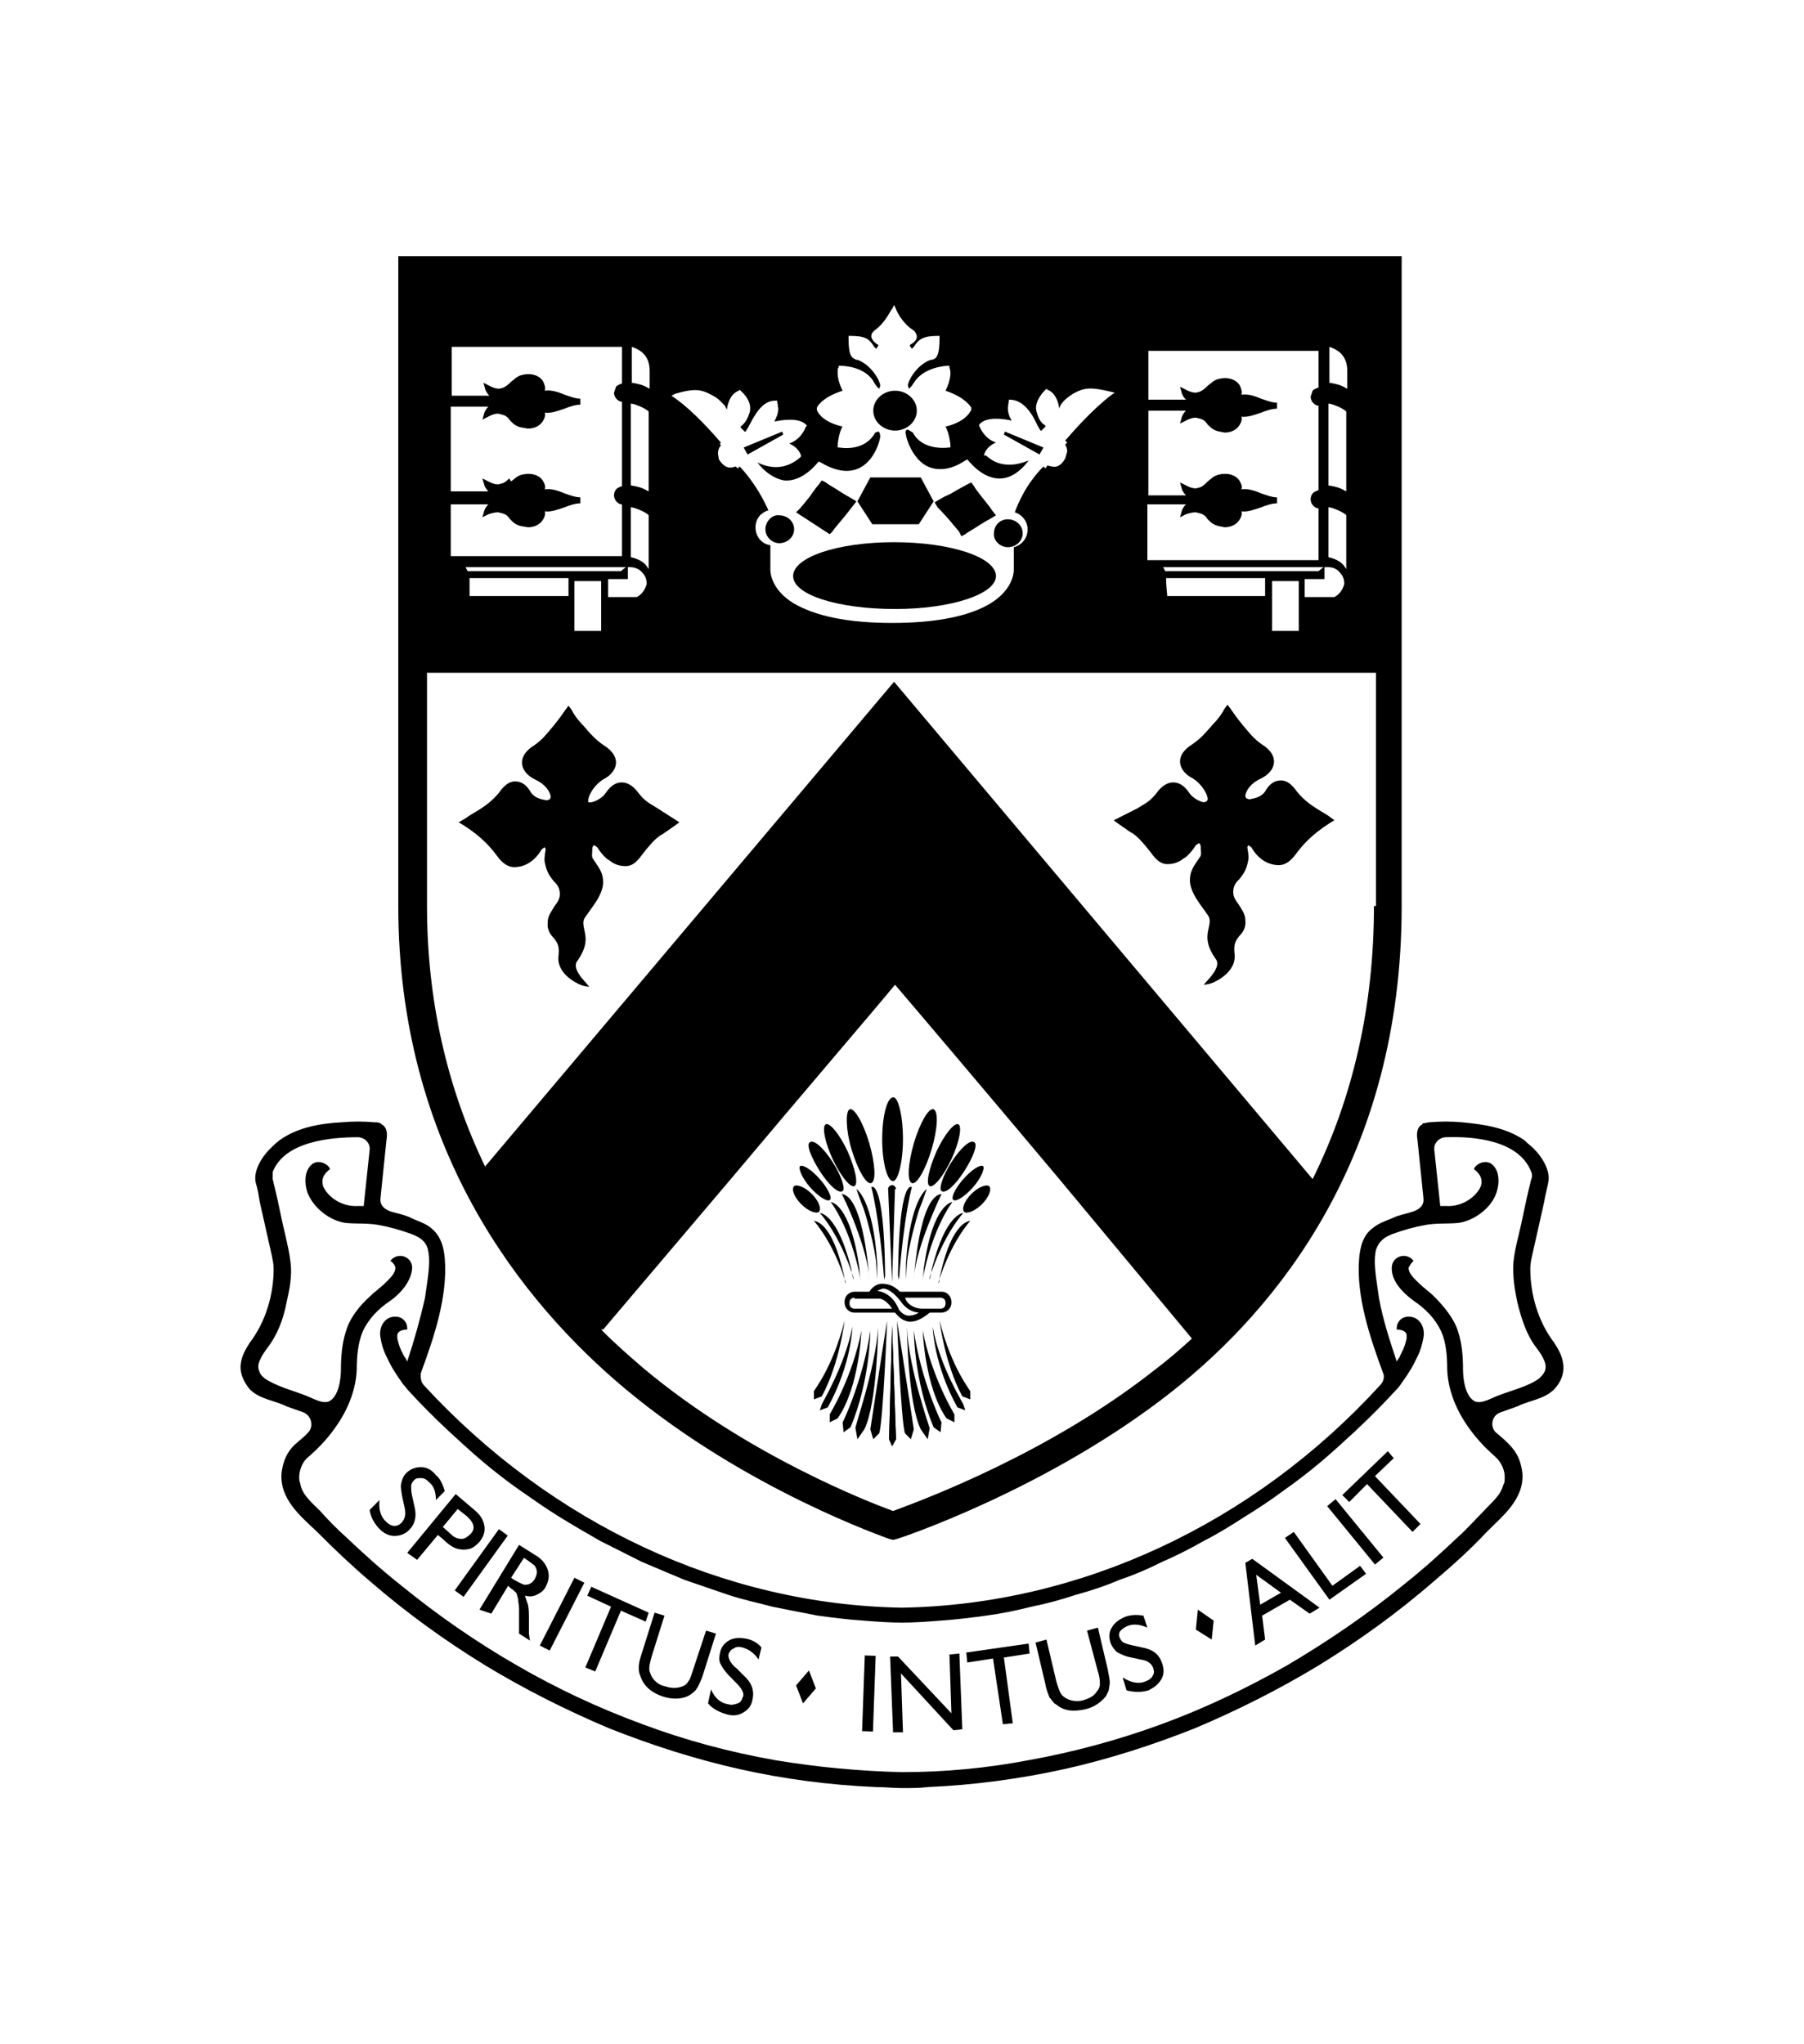 <svg width="60" height="68" viewBox="0 0 60 68" fill="none" xmlns="http://www.w3.org/2000/svg">
<path d="M47.014 41.94C46.783 41.642 46.322 41.775 46.29 42.139C46.257 42.603 46.652 43.001 47.014 43.267C47.408 43.532 47.738 43.863 47.935 44.294C48.1 44.659 48.133 45.123 48.133 45.554C48.198 47.212 49.646 48.372 49.712 48.439C49.943 48.638 50.074 48.936 50.041 49.234C50.041 49.267 50.041 49.334 50.008 49.367C49.91 49.765 49.581 49.997 49.35 50.262C49.054 50.56 48.791 50.859 48.495 51.124C47.902 51.688 47.31 52.218 46.684 52.715C45.467 53.71 44.15 54.605 42.801 55.401C41.452 56.164 40.069 56.827 38.621 57.357C37.173 57.888 35.692 58.285 34.211 58.551C32.829 58.816 31.414 58.949 29.999 58.949C28.584 58.915 27.169 58.783 25.786 58.551C24.273 58.285 22.791 57.888 21.376 57.357C19.928 56.827 18.513 56.164 17.197 55.401C15.815 54.605 14.531 53.71 13.313 52.715C12.688 52.218 12.096 51.688 11.503 51.124C11.207 50.859 10.911 50.56 10.648 50.262C10.384 49.997 10.055 49.732 9.989 49.367C9.989 49.334 9.956 49.267 9.956 49.234C9.924 48.936 10.055 48.604 10.286 48.439C10.351 48.372 11.799 47.212 11.865 45.554C11.865 45.156 11.898 44.692 12.063 44.294C12.26 43.863 12.589 43.532 12.984 43.267C13.313 43.035 13.708 42.603 13.708 42.139C13.675 41.775 13.215 41.642 12.984 41.94C13.083 42.007 13.149 42.106 13.149 42.172C13.149 42.371 12.951 42.537 12.82 42.67C12.655 42.836 12.458 42.968 12.293 43.134C11.964 43.432 11.635 43.83 11.503 44.294C11.372 44.692 11.339 45.156 11.339 45.554C11.339 45.853 11.273 46.449 10.944 46.615C10.713 46.715 10.351 46.483 10.154 46.416C9.726 46.251 9.2 46.118 8.805 45.853C8.739 45.786 8.673 45.753 8.64 45.654C8.574 45.521 8.574 45.389 8.64 45.256C8.706 45.09 8.805 44.958 8.903 44.825C9.232 44.394 9.43 43.863 9.529 43.333C9.627 42.902 9.726 42.438 9.66 41.974C9.627 41.675 9.562 41.41 9.496 41.112C9.364 40.581 9.265 40.017 9.134 39.487C9.101 39.388 9.101 39.321 9.068 39.222C9.068 39.156 9.068 39.056 9.068 38.99C9.463 37.962 11.01 37.829 11.898 37.829C12.129 37.829 12.326 38.028 12.293 38.26L12.096 40.117H11.898C11.339 40.15 10.878 39.785 10.746 39.454C10.681 39.255 10.746 39.056 10.977 38.89L10.944 38.824C10.812 38.658 10.549 38.592 10.384 38.724C10.121 38.923 10.121 39.354 10.22 39.653C10.417 40.183 10.977 40.614 11.503 40.681C11.865 40.714 12.227 40.681 12.589 40.747C12.951 40.813 13.313 40.913 13.675 41.045C13.939 41.145 14.169 41.277 14.235 41.576C14.301 41.874 14.268 42.172 14.235 42.471C14.202 42.703 14.169 42.935 14.136 43.167C13.972 43.897 13.774 44.593 13.544 45.289C13.511 45.223 13.478 45.156 13.445 45.123C13.412 45.057 13.379 44.991 13.346 44.924C13.28 44.792 13.248 44.659 13.215 44.526C13.215 44.493 13.215 44.427 13.215 44.394C13.248 44.261 13.412 44.228 13.544 44.228V44.195C13.544 43.963 13.379 43.797 13.149 43.797C12.984 43.797 12.853 43.863 12.754 43.996C12.655 44.129 12.622 44.328 12.655 44.493C12.688 44.725 12.754 44.924 12.853 45.123C12.886 45.19 12.918 45.256 12.951 45.322C13.083 45.587 13.248 45.819 13.412 46.051C13.478 46.118 13.544 46.217 13.61 46.284C14.004 46.715 14.432 47.146 14.86 47.544L14.893 47.577C15.288 47.941 15.683 48.306 16.078 48.638C16.473 48.969 16.901 49.301 17.328 49.599C17.756 49.897 18.184 50.196 18.612 50.461C19.04 50.726 19.5 50.992 19.961 51.257C20.422 51.489 20.883 51.721 21.343 51.953C21.804 52.152 22.298 52.351 22.759 52.55C23.252 52.715 23.713 52.881 24.207 53.047C24.7 53.213 25.194 53.312 25.688 53.445C26.181 53.544 26.675 53.644 27.201 53.743C27.695 53.81 28.222 53.876 28.715 53.909C29.143 53.942 29.571 53.975 29.999 53.975C30.427 53.975 30.855 53.942 31.282 53.909C31.776 53.876 32.303 53.81 32.796 53.743C33.29 53.677 33.784 53.578 34.31 53.445C34.804 53.346 35.297 53.213 35.791 53.047C36.285 52.914 36.778 52.749 37.239 52.55C37.733 52.384 38.194 52.185 38.654 51.953C39.115 51.754 39.576 51.522 40.037 51.257C40.497 51.025 40.925 50.759 41.386 50.461C41.814 50.196 42.275 49.897 42.669 49.599C43.097 49.301 43.525 48.969 43.92 48.638C44.315 48.306 44.71 47.941 45.105 47.577L45.138 47.544C45.566 47.146 45.993 46.715 46.388 46.284C46.454 46.217 46.52 46.151 46.586 46.051C46.75 45.819 46.915 45.587 47.047 45.322C47.079 45.256 47.112 45.19 47.145 45.123C47.244 44.924 47.31 44.692 47.343 44.493C47.376 44.328 47.343 44.129 47.244 43.996C47.145 43.863 47.014 43.797 46.849 43.797C46.619 43.797 46.454 43.963 46.454 44.195V44.228C46.586 44.228 46.75 44.261 46.783 44.394C46.783 44.427 46.783 44.493 46.783 44.526C46.75 44.659 46.717 44.792 46.652 44.924C46.619 44.991 46.586 45.057 46.553 45.123C46.553 45.156 46.487 45.223 46.454 45.289C46.224 44.593 45.993 43.897 45.862 43.167C45.829 42.935 45.796 42.703 45.763 42.471C45.73 42.172 45.697 41.874 45.763 41.576C45.862 41.277 46.059 41.145 46.322 41.045C46.684 40.913 47.047 40.813 47.408 40.747C47.77 40.681 48.133 40.714 48.495 40.681C49.021 40.614 49.614 40.183 49.778 39.653C49.877 39.354 49.877 38.923 49.614 38.724C49.449 38.592 49.186 38.658 49.054 38.824L49.021 38.89C49.252 39.056 49.317 39.255 49.252 39.454C49.12 39.785 48.659 40.15 48.1 40.117H47.902L47.705 38.26C47.672 38.028 47.869 37.829 48.1 37.829C49.021 37.796 50.535 37.929 50.93 38.99C50.963 39.056 50.963 39.156 50.93 39.222C50.897 39.321 50.897 39.388 50.864 39.487C50.733 40.017 50.634 40.581 50.502 41.112C50.436 41.377 50.37 41.675 50.337 41.974C50.305 42.438 50.37 42.869 50.469 43.333C50.601 43.863 50.765 44.394 51.094 44.825C51.193 44.958 51.292 45.09 51.358 45.256C51.424 45.389 51.424 45.554 51.358 45.654C51.325 45.72 51.259 45.786 51.193 45.853C50.831 46.118 50.272 46.251 49.844 46.416C49.646 46.483 49.284 46.715 49.054 46.615C48.725 46.449 48.659 45.853 48.659 45.554C48.659 45.123 48.626 44.692 48.495 44.294C48.363 43.863 48.034 43.465 47.705 43.134C47.54 42.968 47.343 42.836 47.178 42.67C47.047 42.537 46.849 42.371 46.849 42.172C46.882 42.106 46.915 42.04 47.014 41.94ZM49.91 46.98C50.107 46.914 50.272 46.847 50.469 46.781C50.864 46.582 51.358 46.549 51.687 46.217C51.917 45.985 52.049 45.654 51.983 45.322C51.95 45.09 51.819 44.858 51.687 44.659C51.16 43.963 50.897 43.068 50.897 42.206C50.897 42.04 50.93 41.874 50.963 41.742L51.358 39.984C51.391 39.752 51.456 39.553 51.489 39.354C51.588 38.956 51.292 38.492 51.029 38.227C50.93 38.128 50.798 38.028 50.7 37.929C50.074 37.498 49.317 37.398 48.626 37.332C48.264 37.299 47.902 37.299 47.54 37.332C47.474 37.332 47.408 37.365 47.343 37.365C47.31 37.365 47.31 37.365 47.31 37.398C47.112 37.498 47.112 37.73 47.145 37.929C47.211 38.559 47.277 39.222 47.343 39.852C47.376 40.117 47.178 40.25 46.948 40.316C46.75 40.382 46.52 40.415 46.322 40.515C46.092 40.614 45.862 40.681 45.664 40.846C45.335 41.078 45.236 41.476 45.203 41.874C45.105 43.134 45.566 44.493 45.993 45.654C46.059 45.786 46.026 45.952 45.895 46.085C41.682 50.693 35.923 53.379 29.999 53.478C24.075 53.379 18.349 50.693 14.103 46.085C14.004 45.985 13.972 45.819 14.004 45.654C14.432 44.493 14.893 43.134 14.794 41.874C14.761 41.476 14.663 41.112 14.334 40.846C14.136 40.681 13.873 40.614 13.675 40.515C13.478 40.415 13.28 40.382 13.05 40.316C12.82 40.25 12.622 40.117 12.655 39.852C12.721 39.222 12.787 38.559 12.853 37.929C12.886 37.73 12.886 37.498 12.688 37.398L12.655 37.365C12.589 37.332 12.524 37.332 12.458 37.332C12.096 37.299 11.734 37.299 11.372 37.332C10.681 37.365 9.891 37.498 9.298 37.929C9.167 38.028 9.068 38.128 8.969 38.227C8.706 38.492 8.41 38.956 8.508 39.354C8.574 39.553 8.607 39.785 8.64 39.984L9.035 41.742C9.068 41.907 9.101 42.04 9.101 42.206C9.101 43.068 8.838 43.963 8.311 44.659C8.179 44.858 8.048 45.09 8.015 45.322C7.949 45.654 8.113 45.985 8.311 46.217C8.64 46.549 9.134 46.582 9.529 46.781C9.726 46.847 9.891 46.914 10.088 46.98C10.351 47.079 10.45 47.444 10.253 47.643C10.088 47.842 9.858 47.974 9.693 48.173C9.496 48.406 9.397 48.704 9.364 49.002C9.298 49.864 9.989 50.428 10.549 50.958C11.108 51.522 11.701 52.086 12.326 52.616C13.511 53.644 14.794 54.572 16.144 55.401C17.46 56.197 18.842 56.893 20.257 57.49C21.673 58.053 23.121 58.517 24.602 58.849C26.083 59.181 27.596 59.38 29.143 59.446C29.439 59.446 29.736 59.479 29.999 59.479C30.295 59.479 30.591 59.479 30.855 59.446C32.368 59.38 33.882 59.181 35.396 58.849C36.877 58.517 38.325 58.053 39.74 57.49C41.156 56.893 42.538 56.197 43.854 55.401C45.203 54.572 46.487 53.644 47.672 52.616C48.297 52.086 48.889 51.555 49.449 50.958C49.975 50.428 50.7 49.864 50.634 49.002C50.601 48.704 50.502 48.406 50.305 48.173C50.14 47.974 49.943 47.809 49.745 47.643C49.548 47.444 49.614 47.079 49.91 46.98Z" fill="black"/>
<path d="M26.477 56.064L26.708 56.661L27.136 56.164L26.905 55.567L26.477 56.064Z" fill="black"/>
<path d="M39.773 54.208L40.3 54.539L40.366 53.909L39.839 53.544L39.773 54.208Z" fill="black"/>
<path d="M13.445 50.096L13.379 49.798C13.346 49.599 13.313 49.433 13.346 49.334C13.379 49.201 13.412 49.102 13.511 49.002C13.642 48.87 13.807 48.803 14.004 48.803C14.202 48.803 14.366 48.903 14.498 49.069C14.662 49.201 14.728 49.4 14.794 49.599L14.498 49.897C14.498 49.632 14.432 49.433 14.268 49.301C14.169 49.201 14.103 49.168 14.004 49.168C13.906 49.168 13.84 49.168 13.774 49.234C13.708 49.301 13.675 49.367 13.675 49.433C13.675 49.533 13.675 49.632 13.708 49.765L13.774 50.063C13.873 50.428 13.807 50.693 13.609 50.892C13.478 51.025 13.313 51.091 13.116 51.091C12.918 51.091 12.754 50.992 12.622 50.859C12.457 50.693 12.326 50.461 12.293 50.229L12.622 49.897C12.589 50.196 12.655 50.461 12.852 50.627C12.918 50.693 13.017 50.759 13.116 50.759C13.214 50.759 13.28 50.726 13.346 50.66C13.478 50.527 13.511 50.362 13.445 50.096Z" fill="black"/>
<path d="M15.518 50.428L15.222 50.196L14.728 50.793L15.024 51.058C15.123 51.157 15.255 51.19 15.354 51.19C15.452 51.19 15.551 51.124 15.65 51.025C15.814 50.859 15.781 50.66 15.518 50.428ZM13.544 51.655L15.156 49.699L15.781 50.229C15.979 50.395 16.078 50.56 16.111 50.759C16.143 50.958 16.078 51.124 15.946 51.29C15.847 51.389 15.749 51.489 15.617 51.522C15.485 51.555 15.354 51.555 15.222 51.522C15.09 51.489 14.926 51.389 14.761 51.224L14.564 51.058L13.873 51.887L13.544 51.655Z" fill="black"/>
<path d="M16.594 50.865L15.124 52.904L15.417 53.118L16.887 51.08L16.594 50.865Z" fill="black"/>
<path d="M17.526 51.887L17.427 51.82L16.999 52.483L17.098 52.55C17.263 52.649 17.361 52.682 17.427 52.715C17.493 52.715 17.559 52.715 17.625 52.682C17.69 52.649 17.756 52.583 17.789 52.517C17.822 52.45 17.855 52.384 17.855 52.285C17.855 52.218 17.822 52.152 17.789 52.086C17.756 52.052 17.657 51.986 17.526 51.887ZM15.946 53.544L17.263 51.389L17.789 51.721C18.02 51.853 18.151 52.019 18.217 52.218C18.283 52.417 18.25 52.583 18.151 52.782C18.085 52.914 17.987 52.981 17.855 53.047C17.723 53.113 17.592 53.113 17.46 53.08C17.493 53.18 17.526 53.279 17.559 53.379C17.592 53.511 17.592 53.677 17.592 53.942C17.592 54.108 17.592 54.241 17.592 54.34L17.625 54.572L17.263 54.34V54.141V54.108V53.975V53.743V53.511C17.263 53.379 17.23 53.279 17.23 53.18C17.197 53.08 17.197 53.014 17.164 52.981C17.131 52.948 17.065 52.881 16.966 52.815L16.901 52.749L16.341 53.677L15.946 53.544Z" fill="black"/>
<path d="M19.105 52.483L19.435 52.649L18.283 54.904L17.954 54.738L19.105 52.483Z" fill="black"/>
<path d="M19.665 52.782L21.574 53.644L21.475 53.942L20.652 53.578L19.797 55.6L19.468 55.467L20.323 53.445L19.533 53.08L19.665 52.782Z" fill="black"/>
<path d="M23.483 54.241L23.812 54.34L23.384 55.699C23.318 55.898 23.252 56.031 23.219 56.097C23.154 56.197 23.121 56.263 23.055 56.296C22.989 56.362 22.923 56.396 22.857 56.429C22.627 56.528 22.331 56.528 22.035 56.429C21.738 56.329 21.508 56.164 21.376 55.931C21.343 55.865 21.311 55.799 21.278 55.699C21.245 55.633 21.245 55.534 21.245 55.434C21.245 55.335 21.278 55.202 21.343 55.003L21.771 53.644L22.1 53.743L21.673 55.103C21.607 55.335 21.574 55.501 21.607 55.6C21.64 55.699 21.673 55.799 21.771 55.898C21.87 55.998 21.969 56.064 22.133 56.097C22.331 56.164 22.528 56.164 22.693 56.097C22.791 56.064 22.857 55.998 22.89 55.931C22.956 55.865 22.989 55.733 23.055 55.534L23.483 54.241Z" fill="black"/>
<path d="M24.503 55.998L24.273 55.766C24.141 55.633 24.042 55.501 23.976 55.368C23.91 55.268 23.91 55.136 23.943 55.003C23.976 54.804 24.075 54.672 24.24 54.572C24.404 54.473 24.602 54.473 24.799 54.506C24.997 54.539 25.194 54.639 25.326 54.804L25.227 55.202C25.095 55.003 24.931 54.871 24.7 54.804C24.602 54.771 24.47 54.771 24.404 54.837C24.305 54.871 24.273 54.937 24.24 55.003C24.207 55.069 24.24 55.169 24.273 55.235C24.305 55.302 24.371 55.401 24.503 55.501L24.733 55.733C24.997 55.965 25.095 56.23 25.029 56.528C24.997 56.727 24.898 56.86 24.733 56.959C24.569 57.059 24.404 57.092 24.174 57.026C23.943 56.959 23.713 56.86 23.549 56.661L23.647 56.197C23.779 56.495 23.976 56.661 24.24 56.694C24.338 56.727 24.437 56.694 24.536 56.661C24.634 56.628 24.667 56.561 24.7 56.462C24.766 56.362 24.7 56.197 24.503 55.998Z" fill="black"/>
<path d="M28.762 55.067L28.672 57.585L29.034 57.598L29.124 55.08L28.762 55.067Z" fill="black"/>
<path d="M31.578 55.036L31.908 55.003L32.006 57.523L31.71 57.556L29.966 55.666L30.032 57.622H29.703L29.604 55.103H29.867L31.644 56.992L31.578 55.036Z" fill="black"/>
<path d="M32.138 54.97L34.211 54.672L34.244 55.003L33.389 55.136L33.685 57.324L33.356 57.357L33.027 55.169L32.171 55.302L32.138 54.97Z" fill="black"/>
<path d="M36.153 54.241L36.515 54.141L36.844 55.534C36.877 55.733 36.91 55.865 36.91 55.965C36.91 56.064 36.877 56.164 36.877 56.23C36.844 56.296 36.811 56.362 36.778 56.429C36.614 56.628 36.383 56.794 36.087 56.86C35.758 56.926 35.495 56.926 35.264 56.794C35.199 56.76 35.133 56.694 35.067 56.661C35.001 56.595 34.968 56.528 34.903 56.462C34.87 56.362 34.804 56.23 34.771 56.031L34.442 54.639L34.804 54.539L35.133 55.931C35.199 56.164 35.264 56.329 35.33 56.396C35.396 56.462 35.495 56.528 35.627 56.561C35.758 56.595 35.89 56.595 36.022 56.561C36.219 56.495 36.383 56.429 36.482 56.263C36.548 56.197 36.581 56.097 36.581 56.031C36.581 55.931 36.581 55.799 36.515 55.6L36.153 54.241Z" fill="black"/>
<path d="M37.93 55.202L37.634 55.136C37.437 55.103 37.305 55.036 37.173 54.97C37.075 54.904 37.009 54.804 36.943 54.672C36.877 54.473 36.877 54.307 36.976 54.141C37.075 53.975 37.206 53.876 37.437 53.776C37.634 53.71 37.831 53.71 38.029 53.743L38.161 54.141C37.93 54.042 37.733 54.009 37.535 54.075C37.437 54.108 37.338 54.174 37.272 54.241C37.206 54.307 37.206 54.406 37.239 54.473C37.272 54.539 37.305 54.605 37.371 54.639C37.437 54.672 37.535 54.705 37.7 54.738L37.996 54.804C38.358 54.871 38.556 55.036 38.654 55.335C38.72 55.534 38.72 55.699 38.621 55.865C38.523 56.031 38.391 56.13 38.194 56.23C37.963 56.296 37.733 56.296 37.469 56.23L37.338 55.799C37.601 55.965 37.864 56.031 38.095 55.931C38.194 55.898 38.292 55.832 38.325 55.766C38.391 55.666 38.391 55.6 38.358 55.501C38.325 55.368 38.194 55.235 37.93 55.202Z" fill="black"/>
<path d="M42.604 52.981L41.781 52.384L41.913 53.379L42.604 52.981ZM41.419 51.986L41.649 51.853L43.887 53.478L43.558 53.677L42.9 53.213L41.978 53.743L42.077 54.539L41.748 54.738L41.419 51.986Z" fill="black"/>
<path d="M42.735 51.157L43.031 50.958L44.315 52.749L45.236 52.086L45.434 52.351L44.216 53.213L42.735 51.157Z" fill="black"/>
<path d="M44.42 49.868L44.141 50.1L45.732 52.044L46.011 51.812L44.42 49.868Z" fill="black"/>
<path d="M44.644 49.732L46.158 48.273L46.355 48.505L45.73 49.102L47.244 50.693L46.981 50.958L45.467 49.367L44.874 49.964L44.644 49.732Z" fill="black"/>
<path d="M30.032 37.896C30.032 38.658 29.867 39.288 29.703 39.288C29.505 39.288 29.341 38.658 29.341 37.896C29.341 37.133 29.505 36.503 29.703 36.503C29.867 36.47 30.032 37.1 30.032 37.896Z" fill="black"/>
<path d="M30.986 38.227C30.789 38.89 30.493 39.421 30.328 39.354C30.163 39.288 30.196 38.724 30.394 38.028C30.591 37.365 30.887 36.835 31.052 36.901C31.217 36.967 31.184 37.564 30.986 38.227Z" fill="black"/>
<path d="M31.644 38.559C31.381 39.122 31.052 39.52 30.92 39.454C30.789 39.388 30.887 38.89 31.151 38.294C31.414 37.73 31.743 37.332 31.875 37.398C32.006 37.465 31.908 37.995 31.644 38.559Z" fill="black"/>
<path d="M32.072 38.956C31.776 39.421 31.447 39.719 31.315 39.62C31.216 39.553 31.348 39.122 31.644 38.658C31.941 38.194 32.27 37.896 32.401 37.995C32.533 38.061 32.368 38.492 32.072 38.956Z" fill="black"/>
<path d="M32.368 39.487C32.105 39.785 31.809 39.984 31.71 39.918C31.611 39.852 31.776 39.52 32.039 39.222C32.303 38.923 32.599 38.724 32.697 38.791C32.763 38.857 32.632 39.189 32.368 39.487Z" fill="black"/>
<path d="M32.665 40.051C32.434 40.283 32.171 40.382 32.072 40.316C31.974 40.216 32.072 39.951 32.303 39.719C32.533 39.487 32.796 39.388 32.895 39.454C32.994 39.553 32.895 39.819 32.665 40.051Z" fill="black"/>
<path d="M29.9 42.57C30.065 40.415 30.328 39.487 30.328 39.487C30.328 39.487 29.9 39.156 29.867 42.438" fill="black"/>
<path d="M30.131 42.57C30.131 42.471 30.131 42.371 30.131 42.272C30.131 42.206 30.131 42.139 30.131 42.04C30.262 39.885 30.822 39.553 30.822 39.553C30.822 39.553 30.69 39.951 30.591 40.183C30.492 40.449 30.196 41.543 30.163 42.04" fill="black"/>
<path d="M30.394 42.57C30.394 42.57 30.558 39.785 31.315 39.719C31.315 39.719 30.427 41.543 30.394 42.57Z" fill="black"/>
<path d="M30.69 42.603C30.69 42.471 30.723 42.338 30.723 42.206C31.019 40.017 31.677 39.984 31.677 39.984C31.677 39.984 31.019 40.813 30.69 42.537" fill="black"/>
<path d="M30.92 42.57C30.953 42.438 30.986 42.338 30.986 42.239C31.447 40.349 32.039 40.349 32.039 40.349C32.039 40.349 31.381 41.045 30.92 42.504" fill="black"/>
<path d="M31.217 42.703C31.25 42.603 31.25 42.471 31.282 42.371C31.677 40.581 32.27 40.614 32.27 40.614C32.27 40.614 31.644 41.277 31.217 42.637" fill="black"/>
<path d="M28.32 38.227C28.518 38.89 28.814 39.421 28.979 39.354C29.143 39.288 29.11 38.724 28.913 38.028C28.715 37.365 28.419 36.835 28.255 36.901C28.123 36.967 28.123 37.564 28.32 38.227Z" fill="black"/>
<path d="M27.695 38.559C27.958 39.122 28.287 39.52 28.419 39.454C28.551 39.388 28.452 38.89 28.189 38.294C27.925 37.73 27.596 37.332 27.465 37.398C27.333 37.465 27.432 37.995 27.695 38.559Z" fill="black"/>
<path d="M27.267 38.956C27.564 39.421 27.893 39.719 28.024 39.62C28.123 39.553 27.991 39.122 27.695 38.658C27.399 38.194 27.07 37.896 26.938 37.995C26.807 38.061 26.971 38.492 27.267 38.956Z" fill="black"/>
<path d="M26.938 39.487C27.201 39.785 27.498 39.984 27.596 39.918C27.695 39.852 27.531 39.52 27.267 39.222C27.004 38.923 26.708 38.724 26.609 38.791C26.543 38.857 26.675 39.189 26.938 39.487Z" fill="black"/>
<path d="M26.642 40.051C26.872 40.283 27.136 40.382 27.234 40.316C27.333 40.216 27.234 39.951 27.004 39.719C26.774 39.487 26.51 39.388 26.412 39.454C26.313 39.553 26.412 39.819 26.642 40.051Z" fill="black"/>
<path d="M29.407 42.57C29.242 40.415 28.979 39.487 28.979 39.487C28.979 39.487 29.407 39.156 29.439 42.438" fill="black"/>
<path d="M29.176 42.57C29.176 42.471 29.176 42.371 29.176 42.272C29.176 42.206 29.176 42.139 29.176 42.04C29.044 39.885 28.485 39.553 28.485 39.553C28.485 39.553 28.617 39.951 28.715 40.183C28.814 40.449 29.11 41.543 29.143 42.04" fill="black"/>
<path d="M28.913 42.57C28.913 42.57 28.748 39.785 27.991 39.719C28.024 39.719 28.88 41.543 28.913 42.57Z" fill="black"/>
<path d="M28.617 42.603C28.617 42.471 28.584 42.338 28.584 42.206C28.288 40.017 27.629 39.984 27.629 39.984C27.629 39.984 28.288 40.813 28.617 42.537" fill="black"/>
<path d="M28.386 42.57C28.353 42.438 28.32 42.338 28.32 42.239C27.86 40.349 27.267 40.349 27.267 40.349C27.267 40.349 27.925 41.045 28.386 42.504" fill="black"/>
<path d="M28.123 42.703C28.09 42.603 28.09 42.471 28.057 42.371C27.662 40.581 27.07 40.614 27.07 40.614C27.07 40.614 27.695 41.277 28.123 42.637" fill="black"/>
<path d="M31.25 43.93C31.25 43.93 31.414 45.355 32.007 46.449L32.27 46.549V46.284C32.303 46.284 31.644 45.521 31.25 43.93Z" fill="black"/>
<path d="M31.019 44.129C31.019 44.129 31.052 45.389 31.842 46.814L32.105 46.914L32.039 46.715C32.039 46.681 31.25 45.455 31.019 44.129Z" fill="black"/>
<path d="M30.69 44.261C30.69 44.261 30.756 46.151 31.48 47.179L31.743 47.311V47.046C31.743 47.046 30.986 45.819 30.69 44.261Z" fill="black"/>
<path d="M30.394 44.261C30.394 44.261 30.394 45.919 31.052 47.477L31.282 47.643L31.315 47.311C31.315 47.345 30.624 45.886 30.394 44.261Z" fill="black"/>
<path d="M30.163 44.162C30.163 44.162 30.196 46.681 30.624 47.544L30.855 47.875L30.92 47.51C30.92 47.477 30.229 45.554 30.163 44.162Z" fill="black"/>
<path d="M29.834 43.93C29.834 43.93 29.966 47.278 30.098 47.676L30.295 47.875L30.394 47.544C30.394 47.577 29.999 44.924 29.834 43.93Z" fill="black"/>
<path d="M28.09 43.93C28.09 43.93 27.926 45.355 27.333 46.449L27.07 46.549V46.284C27.037 46.284 27.695 45.521 28.09 43.93Z" fill="black"/>
<path d="M28.353 44.129C28.353 44.129 28.32 45.389 27.531 46.814L27.267 46.914L27.333 46.715C27.333 46.681 28.09 45.455 28.353 44.129Z" fill="black"/>
<path d="M28.65 44.261C28.65 44.261 28.584 46.151 27.86 47.179L27.596 47.311V47.046C27.596 47.046 28.353 45.819 28.65 44.261Z" fill="black"/>
<path d="M28.946 44.261C28.946 44.261 28.946 45.919 28.288 47.477L28.057 47.643L28.024 47.311C28.024 47.345 28.715 45.886 28.946 44.261Z" fill="black"/>
<path d="M29.209 44.162C29.209 44.162 29.176 46.681 28.748 47.544L28.518 47.875L28.452 47.51C28.419 47.477 29.11 45.554 29.209 44.162Z" fill="black"/>
<path d="M29.505 43.93C29.505 43.93 29.373 47.278 29.242 47.676L29.044 47.875L28.946 47.544C28.946 47.577 29.341 44.924 29.505 43.93Z" fill="black"/>
<path d="M29.571 47.875L29.67 48.107L29.801 47.875L29.67 44.095L29.571 47.875Z" fill="black"/>
<path d="M29.571 47.875L29.67 48.107L29.801 47.875L29.67 44.095L29.571 47.875Z" fill="black"/>
<path d="M28.419 43.167C28.32 43.167 28.255 43.233 28.255 43.333V43.366C28.255 43.465 28.32 43.532 28.419 43.532H29.67C29.538 43.333 29.406 43.233 29.275 43.2H28.419V43.167ZM30.098 43.167L30.13 43.233C30.13 43.267 30.295 43.532 30.69 43.532H30.723H30.756H30.822H31.282C31.381 43.532 31.447 43.465 31.447 43.366V43.333C31.447 43.233 31.381 43.167 31.282 43.167H30.098ZM29.9 43.565C29.9 43.565 30.032 43.764 30.229 43.764C30.328 43.764 30.459 43.731 30.558 43.664C30.163 43.631 29.966 43.3 29.966 43.3C29.735 43.001 29.505 42.836 29.341 42.869L29.176 42.935L29.308 42.968C29.505 43.035 29.735 43.167 29.9 43.565ZM30.295 43.963H30.229C29.966 43.93 29.834 43.731 29.768 43.664H28.419C28.222 43.664 28.09 43.499 28.09 43.333V43.3C28.09 43.101 28.255 42.968 28.419 42.968H28.88H28.913C28.979 42.869 29.11 42.703 29.341 42.703C29.538 42.703 29.735 42.769 29.933 42.968H31.315C31.513 42.968 31.644 43.134 31.644 43.3V43.333C31.644 43.532 31.48 43.664 31.315 43.664H30.92C30.69 43.863 30.459 43.963 30.295 43.963Z" fill="black"/>
<path d="M29.538 39.52L29.67 42.67L29.768 39.52H29.538Z" fill="black"/>
<path d="M29.538 39.553C29.538 39.487 29.604 39.421 29.67 39.421C29.735 39.421 29.801 39.487 29.801 39.553" fill="black"/>
<path d="M37.831 26.888C38.029 26.756 38.226 26.689 38.457 26.391C38.621 26.159 38.819 26.026 39.016 26.026C39.214 26.026 39.378 26.126 39.543 26.358C39.642 26.524 39.872 26.656 40.036 26.689L40.135 26.656L40.168 26.59V26.557C40.135 26.358 39.938 26.06 39.675 25.894C39.345 25.728 39.247 25.496 39.247 25.33C39.247 25.131 39.378 24.932 39.642 24.767C39.938 24.568 40.102 24.369 40.333 24.104C40.53 23.904 40.662 23.706 40.728 23.573L40.826 23.44L40.925 23.573C40.991 23.672 41.155 23.904 41.32 24.104C41.517 24.335 41.682 24.568 41.978 24.767C42.242 24.932 42.373 25.131 42.373 25.33C42.373 25.562 42.209 25.761 41.945 25.894C41.583 26.06 41.452 26.292 41.419 26.457V26.491L41.452 26.557L41.55 26.59C41.715 26.557 41.945 26.524 42.077 26.325C42.209 26.093 42.373 25.96 42.603 25.96C42.801 25.96 42.965 26.093 43.13 26.325C43.525 26.822 44.051 27.021 44.249 27.187L44.381 27.286L44.216 27.386C43.591 27.784 43.295 28.148 43.097 28.413C42.933 28.646 42.735 28.778 42.538 28.778C42.176 28.778 41.846 28.579 41.616 28.181L41.517 28.115L41.484 28.181C41.484 28.181 41.55 28.513 41.517 28.612C41.452 28.977 41.32 29.11 41.221 29.242C41.123 29.342 41.057 29.408 41.024 29.574C40.991 29.773 41.057 29.905 41.188 30.071C41.287 30.237 41.419 30.403 41.419 30.602C41.452 30.867 41.32 31.033 41.221 31.132C41.123 31.265 41.024 31.364 41.057 31.696C41.155 32.293 40.497 32.624 40.333 32.69C40.168 32.757 40.036 32.757 40.036 32.757L40.267 32.492C40.431 32.293 40.563 32.06 40.431 31.895C40.102 31.43 40.135 31.132 40.201 30.867C40.234 30.701 40.267 30.569 40.168 30.436L40.004 30.204C39.806 29.939 39.576 29.607 39.576 29.276C39.576 28.977 39.707 28.811 39.839 28.612L39.905 28.513C39.971 28.447 39.938 28.314 39.938 28.248V28.181C39.938 28.115 39.905 28.049 39.872 28.049L39.773 28.115C39.609 28.38 39.411 28.546 39.378 28.546C39.214 28.679 39.049 28.745 38.819 28.745C38.621 28.745 38.457 28.612 38.292 28.38C38.062 28.082 37.864 27.85 37.667 27.717L37.601 27.684L37.173 27.386L37.042 27.286L37.831 26.888Z" fill="black"/>
<path d="M21.87 26.888C21.672 26.756 21.475 26.689 21.245 26.391C21.08 26.159 20.883 26.026 20.685 26.026C20.488 26.026 20.323 26.126 20.159 26.358C20.06 26.524 19.829 26.656 19.665 26.689H19.566V26.623V26.59C19.599 26.391 19.797 26.093 20.06 25.927C20.389 25.761 20.488 25.529 20.488 25.363C20.488 25.164 20.356 24.965 20.093 24.8C19.797 24.601 19.632 24.402 19.402 24.137C19.204 23.938 19.073 23.739 19.007 23.606L18.908 23.474L18.809 23.606C18.743 23.706 18.579 23.938 18.414 24.137C18.217 24.369 18.052 24.601 17.756 24.8C17.493 24.965 17.361 25.164 17.361 25.363C17.361 25.595 17.526 25.794 17.789 25.927C18.151 26.093 18.283 26.325 18.316 26.491V26.524L18.283 26.59L18.184 26.623C18.019 26.59 17.789 26.557 17.657 26.358C17.526 26.126 17.361 25.993 17.131 25.993C16.933 25.993 16.769 26.126 16.604 26.358C16.209 26.855 15.683 27.054 15.485 27.22L15.255 27.353L15.419 27.452C16.045 27.85 16.341 28.215 16.538 28.48C16.703 28.712 16.9 28.845 17.098 28.845C17.46 28.845 17.789 28.646 18.019 28.248L18.118 28.181L18.151 28.248C18.151 28.248 18.085 28.579 18.118 28.679C18.184 29.043 18.316 29.176 18.414 29.309C18.513 29.408 18.579 29.474 18.612 29.64C18.645 29.839 18.579 29.972 18.447 30.137C18.349 30.303 18.217 30.469 18.217 30.668C18.184 30.933 18.316 31.099 18.414 31.198C18.513 31.331 18.612 31.43 18.579 31.762C18.48 32.359 19.138 32.69 19.303 32.757C19.467 32.823 19.599 32.823 19.599 32.823L19.369 32.558C19.204 32.359 19.073 32.127 19.204 31.961C19.533 31.497 19.5 31.198 19.434 30.933C19.402 30.767 19.369 30.635 19.467 30.502L19.632 30.27C19.829 30.005 20.06 29.673 20.06 29.342C20.06 29.043 19.928 28.878 19.797 28.679L19.731 28.579C19.665 28.513 19.698 28.38 19.698 28.314V28.248C19.698 28.181 19.731 28.115 19.764 28.115L19.862 28.181C20.027 28.447 20.224 28.612 20.257 28.612C20.422 28.745 20.586 28.811 20.817 28.811C21.014 28.811 21.179 28.679 21.343 28.447C21.574 28.148 21.771 27.916 21.969 27.784L22.034 27.75L22.462 27.452L22.594 27.353L21.87 26.888Z" fill="black"/>
<path d="M30.558 17.439L31.052 16.677L30.624 15.881H28.946L28.518 16.677L29.012 17.439H30.558Z" fill="black"/>
<path d="M27.695 17.672C27.728 17.605 27.958 17.34 28.123 17.141L28.485 16.677L28.32 16.578C28.255 16.544 28.024 16.412 27.827 16.279C27.662 16.18 27.498 16.08 27.465 16.047L27.333 15.981L27.234 16.113C27.201 16.146 27.07 16.312 26.938 16.511C26.806 16.677 26.642 16.876 26.609 16.909L26.477 17.042L27.596 17.771L27.695 17.672Z" fill="black"/>
<path d="M45.697 30.137C45.697 33.453 45.006 36.503 43.657 39.222L29.736 22.678L16.144 38.791V38.824C14.86 36.172 14.202 33.254 14.202 30.137V22.379H45.763V30.137H45.697ZM39.642 44.526C39.247 44.891 38.819 45.256 38.424 45.554C34.903 48.339 30.69 49.897 29.703 50.262C28.979 49.997 24.898 48.439 21.409 45.521C20.948 45.123 20.488 44.725 20.027 44.261L19.994 44.195C20.027 44.228 20.06 44.228 20.06 44.228L24.305 39.222C26.642 36.437 29.143 33.519 29.768 32.757C30.394 33.486 32.895 36.437 35.232 39.222L39.642 44.526ZM14.992 16.776H16.242C16.144 16.876 16.111 16.975 16.111 16.975L16.045 17.207L16.242 17.108C16.242 17.108 16.407 17.042 16.571 17.042L16.703 17.075C16.835 17.108 16.901 17.174 16.966 17.274C17.065 17.373 17.164 17.473 17.361 17.506L17.559 17.539C17.789 17.539 17.986 17.439 18.085 17.241C18.118 17.174 18.151 17.075 18.118 17.009C18.316 17.042 18.579 16.942 18.776 16.876C18.941 16.809 19.138 16.743 19.303 16.743V16.544C19.138 16.544 18.974 16.478 18.776 16.412C18.546 16.312 18.316 16.246 18.118 16.279C18.151 16.18 18.118 16.113 18.085 16.047C17.986 15.815 17.69 15.716 17.394 15.782C17.197 15.815 17.098 15.947 16.999 16.014L16.933 15.914C16.868 15.981 16.802 16.047 16.703 16.08L16.571 16.113C16.407 16.113 16.242 16.014 16.242 16.014L16.045 15.914L16.111 16.146C16.111 16.146 16.144 16.246 16.242 16.345H14.992V13.527H16.242C16.144 13.627 16.111 13.726 16.111 13.726L16.045 13.958L16.242 13.859C16.242 13.859 16.407 13.759 16.571 13.759L16.703 13.793C16.835 13.826 16.901 13.892 16.966 13.991C17.065 14.091 17.164 14.19 17.361 14.223L17.559 14.257C17.789 14.257 17.986 14.157 18.085 13.958C18.118 13.892 18.151 13.793 18.118 13.726C18.316 13.759 18.579 13.66 18.776 13.594C18.941 13.527 19.138 13.461 19.303 13.461V13.262C19.138 13.262 18.974 13.196 18.776 13.129C18.546 13.03 18.316 12.964 18.118 12.997C18.151 12.897 18.118 12.831 18.085 12.732C17.986 12.499 17.69 12.4 17.394 12.466C17.197 12.499 17.098 12.632 16.999 12.698C16.933 12.765 16.868 12.831 16.736 12.897L16.604 12.931C16.44 12.931 16.275 12.831 16.275 12.831L16.078 12.732L16.144 12.964C16.144 12.964 16.177 13.063 16.275 13.163H15.025V11.538H20.685V12.765H20.652L20.521 12.831L20.488 12.864L20.422 13.063C20.422 13.196 20.521 13.328 20.652 13.361H20.685V16.18H20.652L20.521 16.246C20.455 16.312 20.422 16.378 20.422 16.478C20.422 16.611 20.521 16.743 20.652 16.776H20.685V18.5H14.992V16.776ZM15.617 19.362V19.23H15.781H18.908V19.827H15.617V19.76C15.617 19.793 15.617 19.462 15.617 19.362ZM19.994 20.987H19.105V19.329H19.994V20.987ZM20.652 18.998H20.257H15.551L15.485 18.865H20.817L20.652 18.998ZM20.85 18.865H20.948C21.113 18.865 21.278 18.931 21.376 19.064C21.475 19.163 21.508 19.296 21.508 19.429C21.442 19.661 21.311 19.793 21.179 19.86H21.146H21.113H21.08H21.014H20.224V19.263H20.784H20.883V19.064V18.865H20.85ZM21.014 16.876C21.179 16.909 21.409 17.009 21.541 17.108L21.574 17.141V18.931L21.508 18.832C21.442 18.733 21.278 18.6 20.981 18.534V16.876H21.014ZM21.014 13.428C21.179 13.461 21.409 13.56 21.541 13.66L21.574 13.693V16.345L21.508 16.312C21.343 16.213 21.179 16.18 20.981 16.146V13.428H21.014ZM21.014 11.538C21.311 11.637 21.607 11.836 21.607 12.334V12.931L21.541 12.897C21.376 12.798 21.212 12.765 21.014 12.732V11.538ZM22.462 13.096C23.154 12.897 23.351 12.964 23.713 13.163C23.845 13.229 23.91 13.295 23.976 13.361L24.042 13.428L24.108 13.494L24.141 13.56L24.174 13.627C24.207 13.395 24.305 13.096 24.569 12.997L24.602 12.964L24.634 12.997C24.898 13.229 24.997 13.494 24.931 13.726C24.865 13.925 24.799 14.058 24.634 14.19V14.223L24.766 14.356H24.799L24.898 14.19C25.062 13.892 25.326 13.295 25.819 13.328H25.852V13.361L25.885 13.594C25.885 13.759 25.819 13.892 25.753 14.025C26.05 13.958 26.576 13.892 26.806 14.124L26.839 14.157L26.806 14.19C26.675 14.522 26.445 14.688 26.247 14.754C26.412 14.82 26.576 14.953 26.642 15.152V15.185L26.609 15.218C26.082 15.682 25.523 15.55 25.194 15.384C25.358 15.616 25.688 15.914 26.082 15.981C26.445 16.014 26.839 15.815 27.201 15.384L27.234 15.351L27.3 15.384C27.794 15.682 28.255 15.749 28.617 15.55C29.11 15.284 29.275 14.621 29.275 14.522C29.275 14.422 29.242 14.356 29.209 14.356L29.11 14.389C28.748 15.052 27.925 14.887 27.925 14.887H27.86V14.82C27.86 14.787 27.893 14.389 28.024 14.19C27.3 14.025 27.169 13.66 27.169 13.627V13.594V13.56C27.169 13.56 27.3 13.229 28.024 12.997C27.893 12.732 27.86 12.533 27.86 12.4C27.86 12.301 27.86 12.234 27.893 12.234V12.168H27.958C27.991 12.168 28.781 12.168 29.077 12.732C29.176 12.897 29.242 12.931 29.242 12.931L29.275 12.831C29.275 12.665 28.979 12.135 28.518 11.969H28.485C28.32 11.903 28.222 11.836 28.222 11.24V11.173H28.288C28.781 11.173 28.913 11.273 29.077 11.538L29.143 11.604L29.209 11.505V11.472C29.143 11.439 29.012 11.339 28.979 11.207C28.979 11.14 28.979 11.074 29.11 10.974C29.472 10.709 29.637 10.278 29.67 10.278L29.736 10.146L29.801 10.278C29.801 10.311 29.999 10.742 30.361 10.974C30.46 11.041 30.492 11.14 30.492 11.207C30.492 11.339 30.328 11.439 30.262 11.472V11.505L30.328 11.604L30.394 11.538C30.558 11.273 30.723 11.173 31.184 11.173H31.249V11.24C31.249 11.836 31.151 11.936 30.986 11.969H30.953C30.492 12.135 30.196 12.665 30.196 12.831L30.229 12.931C30.229 12.931 30.295 12.897 30.394 12.732C30.723 12.201 31.48 12.168 31.513 12.168H31.578V12.234C31.578 12.234 31.611 12.301 31.611 12.4C31.611 12.533 31.578 12.732 31.447 12.997C32.138 13.229 32.303 13.56 32.303 13.56V13.594V13.627C32.303 13.627 32.171 14.025 31.447 14.19C31.578 14.422 31.611 14.787 31.611 14.82V14.887H31.546C31.546 14.887 30.69 15.019 30.361 14.389L30.196 14.29C30.131 14.29 30.098 14.356 30.131 14.456C30.131 14.555 30.328 15.218 30.789 15.483C31.151 15.682 31.611 15.649 32.105 15.318L32.171 15.284L32.204 15.318C32.566 15.749 32.961 15.947 33.323 15.914C33.718 15.881 34.047 15.55 34.211 15.318C33.882 15.45 33.29 15.616 32.796 15.152H32.73V15.119C32.796 14.92 32.961 14.787 33.125 14.721C32.928 14.655 32.697 14.489 32.566 14.157V14.124L32.599 14.091C32.829 13.859 33.356 13.925 33.652 13.991C33.586 13.892 33.52 13.759 33.52 13.56L33.553 13.328V13.295H33.586C34.08 13.295 34.376 13.859 34.508 14.157L34.606 14.323H34.639L34.771 14.19V14.157C34.606 14.058 34.541 13.925 34.475 13.693C34.409 13.461 34.541 13.196 34.771 12.964L34.804 12.931L34.837 12.964C35.1 13.063 35.199 13.361 35.232 13.594C35.264 13.428 35.429 13.262 35.692 13.096C36.054 12.897 36.252 12.864 36.943 13.03L37.075 13.063L36.976 13.129C36.318 13.627 35.659 14.389 35.429 14.655L35.495 14.721L35.429 14.787C35.462 14.853 35.495 14.92 35.495 15.019L35.429 15.251C35.232 15.583 35.067 15.55 34.837 15.483L34.771 15.583L34.705 15.517C34.113 16.113 33.849 16.776 33.751 17.042C33.981 17.108 34.178 17.34 34.178 17.605C34.178 17.904 33.981 18.136 33.718 18.202V18.965C33.718 19.097 33.652 19.628 32.961 20.059C32.27 20.49 31.151 20.722 29.67 20.722C28.189 20.722 27.103 20.49 26.379 20.059C25.688 19.628 25.622 19.097 25.622 18.965V18.136C25.358 18.103 25.128 17.87 25.128 17.539C25.128 17.241 25.326 17.042 25.556 16.975C25.424 16.677 25.128 16.08 24.602 15.517L24.536 15.583L24.47 15.517C24.272 15.583 24.108 15.583 23.91 15.284L23.878 15.085C23.878 14.986 23.91 14.887 23.976 14.82L23.943 14.754L23.976 14.721C23.746 14.456 23.088 13.693 22.429 13.229L22.331 13.163L22.462 13.096ZM38.194 16.776H39.444C39.345 16.876 39.312 16.975 39.312 16.975L39.247 17.207L39.444 17.108C39.444 17.108 39.609 17.042 39.773 17.042L39.905 17.075C40.036 17.108 40.102 17.174 40.168 17.274C40.267 17.373 40.366 17.473 40.563 17.506L40.728 17.539C40.958 17.539 41.156 17.439 41.254 17.241C41.287 17.174 41.32 17.075 41.287 17.009C41.485 17.042 41.748 16.942 41.945 16.876C42.11 16.809 42.307 16.743 42.472 16.743V16.544C42.307 16.544 42.143 16.478 41.945 16.412C41.715 16.312 41.485 16.246 41.287 16.279C41.32 16.18 41.287 16.113 41.254 16.047C41.156 15.815 40.859 15.716 40.563 15.782C40.366 15.815 40.267 15.947 40.168 16.014L40.135 16.047C40.069 16.113 40.004 16.18 39.905 16.213L39.773 16.246C39.609 16.246 39.444 16.146 39.444 16.146L39.247 16.047L39.312 16.279C39.312 16.279 39.345 16.378 39.444 16.478H38.194V13.66H39.444C39.345 13.759 39.312 13.859 39.312 13.859L39.247 14.091L39.444 13.991C39.444 13.991 39.609 13.892 39.773 13.892L39.905 13.925C40.036 13.958 40.102 14.025 40.168 14.124C40.267 14.223 40.366 14.323 40.563 14.356L40.728 14.389C40.958 14.389 41.156 14.29 41.254 14.091C41.287 14.025 41.32 13.925 41.287 13.859C41.485 13.892 41.748 13.793 41.945 13.726C42.11 13.66 42.307 13.594 42.472 13.594V13.395C42.307 13.395 42.143 13.328 41.945 13.262C41.715 13.163 41.485 13.096 41.287 13.129C41.32 13.03 41.287 12.964 41.254 12.864C41.156 12.632 40.859 12.533 40.563 12.599C40.366 12.632 40.267 12.765 40.168 12.831C40.102 12.897 40.036 12.964 39.905 13.03L39.773 13.063C39.609 13.063 39.444 12.964 39.444 12.964L39.247 12.864L39.312 13.096C39.312 13.096 39.345 13.196 39.444 13.295H38.194V11.671H43.854V12.897H43.821L43.69 12.964L43.657 12.997L43.591 13.196C43.591 13.328 43.69 13.461 43.821 13.494H43.854V16.312H43.821L43.69 16.378C43.624 16.445 43.591 16.511 43.591 16.611C43.591 16.743 43.69 16.876 43.821 16.909H43.854V18.633H38.161V16.776H38.194ZM38.786 19.362V19.23H38.95H42.077V19.827H38.819V19.76C38.819 19.793 38.786 19.462 38.786 19.362ZM43.196 20.987H42.307V19.329H43.196V20.987ZM43.854 18.998H43.459H38.753L38.687 18.865H44.019L43.854 18.998ZM44.052 18.865H44.15C44.348 18.865 44.479 18.931 44.578 19.064C44.677 19.163 44.71 19.296 44.71 19.429C44.644 19.661 44.512 19.793 44.381 19.86H44.348H44.315H44.282H44.216H43.393V19.263H43.953H44.052V19.064V18.865ZM44.216 16.876C44.381 16.909 44.611 17.009 44.743 17.108L44.776 17.141V18.931L44.71 18.832C44.644 18.733 44.479 18.6 44.183 18.534V16.876H44.216ZM44.216 13.428C44.381 13.461 44.611 13.56 44.743 13.66L44.776 13.693V16.345L44.71 16.312C44.545 16.213 44.381 16.18 44.183 16.146V13.428H44.216ZM44.216 11.538C44.512 11.637 44.809 11.836 44.809 12.334V12.931L44.743 12.897C44.578 12.798 44.414 12.765 44.216 12.732V11.538ZM13.247 8.521V30.137C13.247 38.194 17.361 43.333 20.817 46.217C24.832 49.566 29.505 51.157 29.571 51.19L29.703 51.224L29.834 51.19C29.867 51.19 34.87 49.533 38.983 46.284C42.472 43.532 46.619 38.492 46.619 30.137V8.521H13.247Z" fill="black"/>
<path d="M24.733 14.887L24.865 15.119L26.05 14.456L26.017 14.356L24.733 14.887Z" fill="black"/>
<path d="M33.389 14.456L34.573 15.119L34.705 14.887L33.422 14.356L33.389 14.456Z" fill="black"/>
<path d="M25.457 17.605C25.457 17.87 25.688 18.069 25.918 18.069C26.181 18.069 26.412 17.87 26.412 17.605C26.412 17.34 26.181 17.141 25.918 17.141C25.688 17.108 25.457 17.34 25.457 17.605Z" fill="black"/>
<path d="M29.736 18.036C27.86 18.036 26.379 18.534 26.379 19.163C26.379 19.793 27.893 20.258 29.769 20.258C31.645 20.258 33.125 19.76 33.125 19.163C33.125 18.534 31.611 18.036 29.736 18.036Z" fill="black"/>
<path d="M31.611 17.34C31.71 17.473 31.875 17.638 31.908 17.705L31.974 17.837L32.105 17.771C32.138 17.738 32.303 17.638 32.467 17.539C32.665 17.406 32.895 17.274 32.961 17.241L33.125 17.141L32.994 16.975C32.961 16.909 32.796 16.71 32.665 16.544C32.533 16.378 32.434 16.246 32.401 16.18L32.303 16.047L32.171 16.113C32.105 16.146 31.809 16.312 31.579 16.445C31.414 16.511 31.315 16.577 31.25 16.611L31.085 16.71L31.184 16.876C31.25 16.942 31.381 17.075 31.611 17.34Z" fill="black"/>
<path d="M33.52 18.202C33.784 18.202 34.014 18.003 34.014 17.738C34.014 17.473 33.784 17.274 33.52 17.274C33.257 17.274 33.059 17.473 33.059 17.738C33.027 17.97 33.257 18.202 33.52 18.202Z" fill="black"/>
<path d="M30.493 13.66C30.493 13.295 30.163 12.997 29.769 12.997C29.374 12.997 29.045 13.295 29.045 13.66C29.045 14.025 29.374 14.323 29.769 14.323C30.163 14.323 30.493 14.025 30.493 13.66Z" fill="black"/>
</svg>
